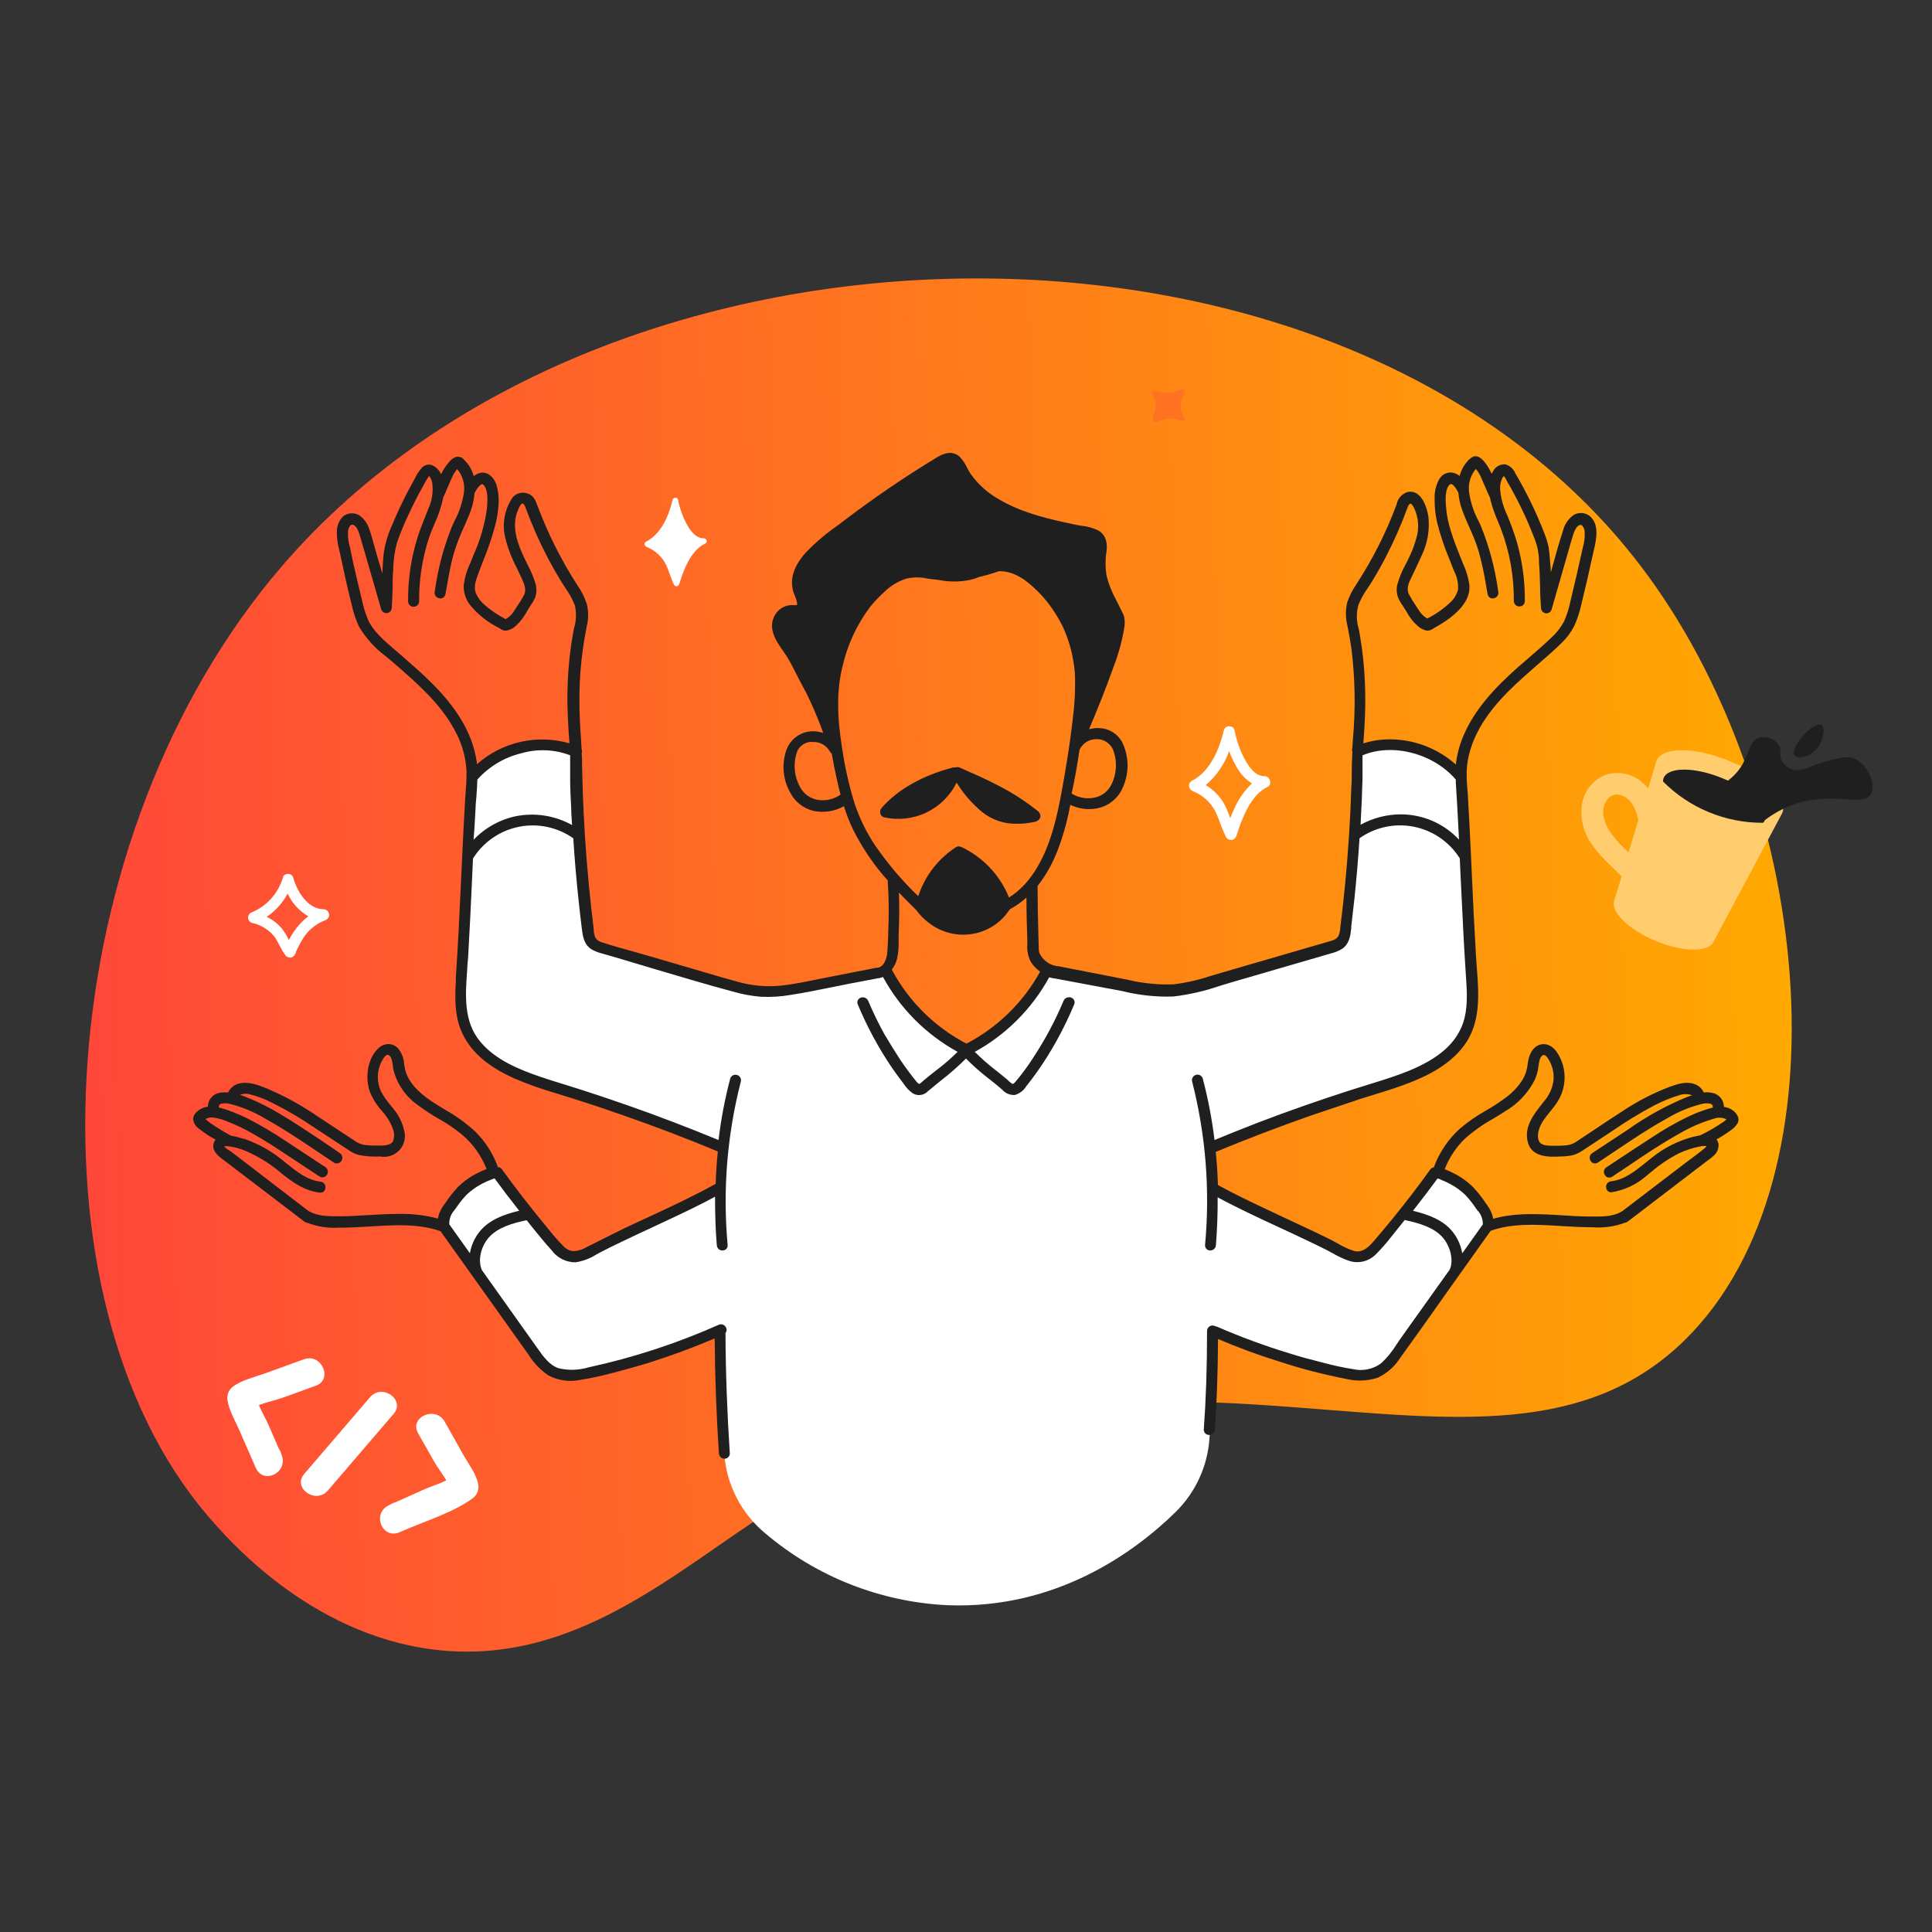<svg width="264" height="264" viewBox="0 0 264 264" fill="none" xmlns="http://www.w3.org/2000/svg">
<rect x="0" y="0" width="264" height="264" fill="#333333" stroke="none"/>
<path d="M38.444 77.454C6.869 114.248 2.804 177.171 28.344 207.072C30.969 210.142 42.185 223.274 59.217 225.401C78.225 227.777 92.014 214.901 105.041 206.589C157.343 173.234 203.265 209.727 230.291 183.04C253.041 160.592 247.64 108.086 224.189 77.333C184.053 24.578 83.204 25.287 38.444 77.454Z" fill="url(#paint0_linear_531_17126)"/>
<path d="M165.422 156.798C167.037 156.157 169.307 155.229 170.959 154.603C174.851 153.135 178.678 151.76 182.439 150.477C186.603 149.405 190.67 147.987 194.598 146.238C195.92 145.693 197.122 144.893 198.136 143.885C199.803 142.15 200.878 139.932 201.206 137.549C201.561 134.894 200.452 120.411 199.697 106.215C199.637 104.956 196.831 103.311 193.558 102.293C190.975 101.502 188.217 101.481 185.622 102.233C185.426 107.996 184.589 126.114 183.359 128.731C182.945 129.636 178.547 130.496 170.536 132.804C161.651 135.361 160.964 135.414 160.142 135.414C159.32 135.414 157.879 135.414 146.195 133.242L143.05 132.661C140.639 137.335 136.796 141.115 132.083 143.447C129.668 142.244 127.464 140.657 125.558 138.748C123.776 136.958 122.281 134.905 121.123 132.661L117.977 133.242C106.278 135.414 104.883 135.414 104.015 135.414C103.148 135.414 102.469 135.339 93.629 132.782C85.633 130.473 81.236 129.614 80.806 128.708C79.591 126.091 78.754 107.973 78.543 102.21C75.948 101.459 73.191 101.48 70.608 102.27C67.334 103.289 64.528 104.933 64.468 106.193C63.713 120.389 62.597 134.856 62.959 137.526C63.288 139.909 64.362 142.127 66.029 143.862C67.043 144.871 68.245 145.67 69.567 146.216C73.496 147.98 77.566 149.413 81.733 150.5L98.494 156.813C98.313 167.954 98.328 176.425 98.381 181.879C98.381 185.356 98.464 188.924 98.675 193.465C98.765 195.31 98.863 197.027 98.969 198.616C99.112 200.724 99.685 202.779 100.651 204.658C101.618 206.536 102.957 208.197 104.589 209.539C111.575 215.466 120.328 218.914 129.48 219.344C144.385 219.925 155.126 212.028 160.633 206.619C163.371 203.936 165.022 200.337 165.271 196.512C165.347 195.486 165.407 194.46 165.468 193.412C165.686 189.384 165.769 185.514 165.762 181.826C165.845 173.4 165.784 166.416 165.422 156.798Z" fill="white"/>
<path d="M101.654 160.985L100.817 180.672C93.899 183.906 86.64 186.353 79.176 187.966C78.124 188.142 77.044 188.024 76.055 187.624C75.066 187.225 74.206 186.56 73.572 185.703L60.311 167.366C60.831 165.613 61.804 164.029 63.132 162.772C64.451 161.541 66.064 160.669 67.816 160.238L76.415 170.707C76.617 171.02 76.886 171.284 77.204 171.478C77.521 171.673 77.878 171.793 78.248 171.831C78.587 171.851 78.925 171.8 79.242 171.68C79.559 171.561 79.848 171.376 80.089 171.137L101.654 160.985Z" fill="white"/>
<path d="M161.862 160.954C162.143 167.491 162.42 174.051 162.692 180.634C166.482 182.408 170.379 183.944 174.36 185.235C177.638 186.304 180.969 187.2 184.34 187.92C185.391 188.1 186.471 187.984 187.46 187.584C188.448 187.184 189.306 186.517 189.937 185.657L203.205 167.305C202.687 165.564 201.722 163.989 200.405 162.738C199.088 161.487 197.465 160.604 195.699 160.177L187.093 170.647C186.891 170.96 186.622 171.223 186.305 171.418C185.987 171.612 185.63 171.733 185.26 171.771C184.922 171.789 184.584 171.737 184.267 171.617C183.95 171.498 183.662 171.314 183.42 171.077L161.862 160.954Z" fill="white"/>
<path d="M236.394 104.013C231.649 102.044 227.153 102.014 226.354 103.945L225.215 107.716C224.988 107.442 224.735 107.189 224.461 106.962C223.752 106.317 222.877 105.883 221.934 105.709C220.992 105.536 220.02 105.63 219.128 105.981C218.354 106.344 217.681 106.889 217.164 107.57C216.648 108.25 216.305 109.046 216.163 109.889C215.893 111.781 216.351 113.706 217.446 115.274C218.577 116.994 220.146 118.291 221.587 119.755L220.599 123.013C219.973 124.522 222.499 127.026 226.248 128.58C229.997 130.134 233.542 130.149 234.176 128.633L243.544 111.088C244.344 109.127 241.138 105.996 236.394 104.013ZM220.221 113.962C219.708 113.277 219.341 112.494 219.143 111.661C219 111.069 219.045 110.447 219.271 109.881C219.271 109.881 219.429 109.572 219.49 109.474C219.55 109.376 219.754 109.112 219.633 109.255C219.796 109.021 220.021 108.835 220.282 108.719C220.237 108.719 220.523 108.621 220.568 108.614C220.719 108.564 220.879 108.549 221.036 108.569C221.297 108.592 221.551 108.659 221.79 108.765C223.012 109.308 223.586 110.711 223.872 112.053L222.537 116.474C221.684 115.715 220.908 114.874 220.221 113.962Z" fill="#FFCC6E"/>
<path d="M235.42 106.366C231.589 104.782 227.968 104.76 227.327 106.314C227.269 106.46 227.239 106.616 227.236 106.774C229.027 108.58 231.16 110.011 233.511 110.982C235.862 111.954 238.383 112.446 240.927 112.431C241.034 112.319 241.121 112.189 241.183 112.046C241.824 110.523 239.245 107.95 235.42 106.366Z" fill="#1F1F1F"/>
<path d="M231.8 108.795C235.722 107.565 237.397 105.778 238.196 104.269C238.996 102.76 239.184 101.139 240.459 100.784C240.966 100.673 241.494 100.721 241.973 100.922C242.451 101.124 242.855 101.468 243.129 101.908C243.491 102.617 243.046 103.153 243.476 103.975C243.782 104.504 244.266 104.908 244.842 105.114C246.282 105.597 247.218 104.593 250.039 103.899C251.66 103.5 252.475 103.303 253.29 103.613C255.115 104.322 256.473 107.188 255.643 108.538C254.504 110.394 250.122 107.874 244.517 110.145C243.345 110.619 242.241 111.248 241.236 112.016C238.977 112.219 236.706 111.793 234.674 110.786C233.624 110.265 232.656 109.594 231.8 108.795Z" fill="#1F1F1F"/>
<path d="M246.131 100.799C245.633 101.433 244.932 102.61 245.143 103.123C245.415 103.771 247.27 103.605 248.364 102.165C249.118 101.124 249.488 99.457 248.899 99.072C248.311 98.687 246.886 99.894 246.131 100.799Z" fill="#1F1F1F"/>
<path d="M173.538 106.698C173.509 106.519 173.417 106.357 173.279 106.241C173.141 106.125 172.965 106.062 172.784 106.064C171.804 106.064 170.913 105.31 170.061 103.696C169.419 102.474 168.959 101.166 168.696 99.811C168.67 99.645 168.583 99.495 168.451 99.391C168.32 99.286 168.154 99.234 167.987 99.246C167.815 99.229 167.644 99.276 167.505 99.377C167.366 99.479 167.269 99.628 167.233 99.796C166.659 102.225 165.437 105.393 162.865 106.698C162.745 106.757 162.643 106.85 162.574 106.965C162.504 107.08 162.469 107.212 162.473 107.347C162.477 107.508 162.528 107.665 162.619 107.799C162.71 107.933 162.837 108.037 162.986 108.101C164.345 108.63 165.458 109.647 166.109 110.952C166.363 111.486 166.585 112.036 166.772 112.597C166.99 113.204 167.241 113.798 167.527 114.377C167.592 114.497 167.69 114.597 167.808 114.666C167.926 114.735 168.061 114.771 168.198 114.769H168.364C168.862 114.671 169.005 114.075 169.118 113.72C169.13 113.667 169.145 113.614 169.164 113.562C169.377 112.887 169.629 112.225 169.918 111.578C170.514 110.221 171.509 108.32 173.222 107.528C173.364 107.449 173.474 107.323 173.532 107.171C173.59 107.019 173.592 106.851 173.538 106.698ZM164.758 107.286C166.215 106.043 167.318 104.438 167.957 102.632C168.225 103.363 168.555 104.07 168.945 104.744C169.444 105.686 170.176 106.483 171.072 107.06C170.048 108.024 169.232 109.186 168.673 110.477C168.47 110.899 168.289 111.344 168.107 111.805C167.891 111.157 167.627 110.526 167.315 109.919C166.715 108.828 165.831 107.919 164.758 107.286Z" fill="white"/>
<path d="M44.169 124.243C42.201 124.205 40.707 122.108 40.096 120.026C40.078 119.9 40.023 119.782 39.938 119.687C39.914 119.648 39.884 119.615 39.847 119.589L39.779 119.536C39.624 119.432 39.436 119.389 39.251 119.415L39.078 119.453L38.98 119.498L38.829 119.604L38.776 119.664C38.727 119.718 38.686 119.779 38.655 119.845V119.921C38.346 120.977 37.804 121.951 37.071 122.771C36.338 123.592 35.431 124.239 34.416 124.665C34.26 124.718 34.126 124.82 34.033 124.956C33.94 125.092 33.895 125.255 33.903 125.42C33.911 125.575 33.966 125.725 34.062 125.848C34.158 125.971 34.29 126.061 34.439 126.106C35.677 126.375 36.782 127.069 37.562 128.067C37.804 128.436 38.021 128.822 38.21 129.221C38.432 129.663 38.684 130.089 38.965 130.496C39.033 130.603 39.128 130.691 39.241 130.752C39.353 130.813 39.478 130.844 39.606 130.843C39.671 130.854 39.737 130.854 39.802 130.843C39.963 130.78 40.105 130.678 40.217 130.546C40.329 130.415 40.407 130.257 40.443 130.089C40.452 130.05 40.465 130.012 40.481 129.975C40.691 129.501 40.93 129.04 41.197 128.595C41.899 127.282 43.054 126.268 44.448 125.744C44.621 125.688 44.768 125.572 44.862 125.417C44.957 125.262 44.992 125.078 44.961 124.899C44.937 124.71 44.842 124.537 44.694 124.415C44.547 124.293 44.36 124.232 44.169 124.243ZM42.133 125.216C41.35 125.803 40.674 126.52 40.134 127.335C39.892 127.692 39.67 128.062 39.47 128.444C39.232 127.951 38.952 127.479 38.633 127.034C38.051 126.287 37.302 125.687 36.445 125.284C37.645 124.474 38.627 123.38 39.304 122.101C39.908 123.403 40.895 124.49 42.133 125.216Z" fill="white"/>
<path d="M96.185 73.562C95.024 73.562 94.254 72.416 93.764 71.488C93.236 70.48 92.86 69.4 92.648 68.282C92.633 68.198 92.586 68.124 92.517 68.075C92.448 68.025 92.362 68.005 92.278 68.018C92.196 68.011 92.114 68.033 92.047 68.082C91.981 68.13 91.934 68.202 91.916 68.282C91.403 70.454 90.355 72.966 88.258 74.037C87.933 74.203 88.077 74.611 88.348 74.731C89.511 75.183 90.462 76.055 91.011 77.175C91.441 78.065 91.667 79.038 92.112 79.928C92.154 79.999 92.218 80.055 92.294 80.086C92.371 80.118 92.455 80.123 92.535 80.102C92.844 79.981 92.882 79.597 92.965 79.348C93.13 78.799 93.327 78.26 93.553 77.733C94.141 76.376 94.979 74.927 96.374 74.279C96.736 74.067 96.532 73.562 96.185 73.562Z" fill="white"/>
<path d="M161.817 56.915C161.009 56.077 161.379 54.652 161.854 53.754C161.905 53.699 161.932 53.626 161.93 53.55C161.933 53.518 161.933 53.485 161.93 53.452C161.933 53.422 161.933 53.392 161.93 53.362C161.906 53.322 161.875 53.286 161.839 53.256C161.781 53.222 161.717 53.202 161.651 53.196C161.602 53.17 161.547 53.157 161.492 53.157C161.437 53.157 161.383 53.17 161.334 53.196C160.82 53.469 160.252 53.626 159.67 53.654C159.089 53.683 158.508 53.583 157.97 53.362C157.898 53.325 157.816 53.312 157.736 53.324C157.656 53.336 157.582 53.373 157.524 53.43C157.466 53.487 157.428 53.56 157.414 53.64C157.401 53.72 157.413 53.802 157.449 53.875C157.652 54.231 157.802 54.614 157.894 55.014C157.906 55.149 157.906 55.286 157.894 55.421C157.894 55.497 157.894 55.572 157.894 55.647C157.902 55.692 157.902 55.738 157.894 55.783C157.811 56.281 157.585 56.741 157.502 57.231C157.483 57.312 157.489 57.397 157.52 57.474C157.551 57.551 157.605 57.617 157.675 57.661C157.864 57.775 158.053 57.661 158.234 57.593C158.502 57.492 158.777 57.407 159.056 57.337C159.817 57.117 160.632 57.173 161.356 57.495C161.434 57.536 161.524 57.548 161.61 57.53C161.695 57.512 161.772 57.464 161.827 57.395C161.881 57.327 161.91 57.241 161.908 57.153C161.906 57.065 161.874 56.981 161.817 56.915Z" fill="#FF7221"/>
<path d="M38.52 198.926L38.354 198.428C38.288 198.245 38.196 198.072 38.082 197.915L36.702 194.74C36.332 193.887 35.766 192.937 35.374 192.001C36.43 191.587 37.735 191.315 38.633 190.991L43.158 189.354C45.557 188.486 43.913 184.866 41.552 185.733L36.144 187.694C34.695 188.215 33.028 188.577 31.784 189.505C31.515 189.723 31.309 190.008 31.186 190.331C31.063 190.654 31.027 191.004 31.082 191.345C31.316 192.786 32.153 194.166 32.734 195.501L34.929 200.525C35.932 202.901 39.334 201.294 38.52 198.926Z" fill="white"/>
<path d="M65.358 202.878C65.116 201.46 64.098 200.178 63.396 198.941L60.756 194.249C59.512 192.054 55.876 193.638 57.136 195.856L59.331 199.733C59.746 200.487 60.492 201.4 60.983 202.298C59.911 202.81 58.675 203.195 57.671 203.648L54.058 205.277C53.881 205.314 53.711 205.378 53.553 205.466L53.04 205.737C50.777 206.921 52.286 210.421 54.639 209.358C57.845 207.917 61.82 206.771 64.656 204.689C64.919 204.473 65.121 204.193 65.244 203.876C65.367 203.558 65.406 203.215 65.358 202.878Z" fill="white"/>
<path d="M53.787 193.201C55.439 191.27 52.203 188.984 50.551 190.938L41.575 201.4C39.915 203.331 43.159 205.616 44.811 203.663C47.803 200.168 50.795 196.68 53.787 193.201Z" fill="white"/>
<path d="M120.76 111.669C122.711 112.119 124.756 111.896 126.565 111.038C128.374 110.179 129.839 108.735 130.724 106.94C131.658 108.471 132.841 109.835 134.224 110.975C135.597 112.066 137.315 112.628 139.067 112.559H139.406C140.007 112.538 140.606 112.465 141.194 112.34C141.474 112.323 141.74 112.212 141.948 112.024C142.023 111.95 142.082 111.862 142.121 111.765C142.16 111.667 142.178 111.563 142.175 111.458C142.157 111.324 142.111 111.195 142.041 111.08C141.971 110.964 141.878 110.864 141.767 110.787C140.534 109.811 139.234 108.923 137.875 108.132C136.081 107.128 134.232 106.224 132.339 105.424L131.245 104.933C131.148 104.873 131.038 104.836 130.925 104.824C130.811 104.812 130.696 104.826 130.589 104.865C130.521 104.858 130.453 104.858 130.385 104.865C130.342 104.869 130.299 104.869 130.257 104.865C126.116 105.937 122.631 107.883 120.451 110.425C120.363 110.527 120.303 110.65 120.275 110.781C120.247 110.913 120.253 111.05 120.293 111.179C120.327 111.291 120.387 111.394 120.468 111.479C120.549 111.565 120.649 111.63 120.76 111.669Z" fill="#1F1F1F"/>
<path d="M236.416 151.503C236.149 151.378 235.864 151.294 235.572 151.255C235.568 150.848 235.44 150.453 235.203 150.122C234.967 149.791 234.635 149.541 234.252 149.407C233.785 149.266 233.295 149.223 232.811 149.278C232.687 149.004 232.506 148.759 232.282 148.559C232.057 148.359 231.793 148.208 231.506 148.117C230.367 147.724 229.16 148.154 228.195 148.494C225.986 149.33 223.876 150.408 221.904 151.707C220.395 152.688 218.826 153.706 217.333 154.724L215.59 155.878C215.186 156.184 214.716 156.391 214.217 156.482C213.777 156.532 213.334 156.56 212.89 156.565H212.49C211.479 156.565 210.544 156.565 210.28 155.893C209.88 154.883 210.529 153.683 210.823 153.216C211.127 152.764 211.454 152.328 211.804 151.911C212.113 151.519 212.437 151.156 212.724 150.696C213.334 149.801 213.698 148.761 213.779 147.681C213.86 146.6 213.655 145.517 213.184 144.541C212.581 143.282 211.789 142.641 210.853 142.678C209.662 142.731 209.02 143.885 208.839 144.858C208.802 145.047 208.779 145.228 208.749 145.409C208.714 145.738 208.651 146.064 208.56 146.382C208.412 146.859 208.199 147.313 207.927 147.732C207.373 148.558 206.685 149.285 205.89 149.882C204.991 150.557 204.052 151.177 203.077 151.737C201.811 152.443 200.616 153.269 199.509 154.204C197.896 155.66 196.664 157.488 195.918 159.529H195.865C195.759 159.55 195.659 159.595 195.573 159.66C195.486 159.725 195.416 159.81 195.368 159.906C193.746 162.169 192.056 164.357 190.352 166.454C189.416 167.6 188.549 168.633 187.704 169.614C186.859 170.595 186.06 171.221 184.981 170.927C184.256 170.69 183.56 170.371 182.907 169.976C182.628 169.818 182.349 169.659 182.069 169.516C181.119 169.041 180.161 168.573 179.203 168.121C178.047 167.572 176.885 167.029 175.718 166.491L172.912 165.171C170.815 164.183 168.59 163.12 166.425 161.928C166.38 160.419 166.282 158.911 166.131 157.402C170.461 155.607 174.873 153.925 179.233 152.401C181.451 151.647 183.714 150.892 185.969 150.138L187.598 149.633C188.896 149.233 190.231 148.826 191.528 148.358C194.364 147.34 197.895 145.793 200.052 142.882C202.383 139.729 202.081 135.874 201.794 132.148C201.749 131.56 201.704 130.972 201.674 130.398C201.462 126.891 201.296 123.316 201.138 119.838L200.964 116.067C200.851 113.676 200.731 111.277 200.587 108.886C200.587 108.546 200.542 108.215 200.512 107.875C200.438 107.058 200.405 106.237 200.414 105.416C200.45 104.407 200.62 103.408 200.919 102.444C202.171 98.311 205.234 95.15 208.357 92.359C208.922 91.854 209.496 91.356 210.069 90.851C211.125 89.938 212.219 88.995 213.237 87.999C214.001 87.293 214.637 86.458 215.115 85.533C215.562 84.544 215.898 83.51 216.118 82.448C216.684 80.14 217.235 77.749 217.755 75.335L217.823 75.063C218.117 73.713 218.577 71.684 217.257 70.537C216.943 70.279 216.555 70.126 216.149 70.1C215.743 70.075 215.339 70.177 214.994 70.394C214.288 70.916 213.787 71.669 213.576 72.521C213.071 74.03 212.641 75.606 212.219 77.123C212.121 77.492 212.015 77.877 211.917 78.224C211.917 77.809 211.872 77.386 211.834 76.972L211.796 76.519C211.758 75.968 211.713 75.403 211.623 74.844C211.485 74.133 211.272 73.438 210.989 72.77C210.461 71.405 209.865 70.032 209.216 68.697C208.568 67.362 207.874 66.057 207.127 64.782L207.052 64.654C206.933 64.358 206.746 64.095 206.506 63.885C206.266 63.675 205.98 63.525 205.671 63.447C205.344 63.428 205.018 63.502 204.731 63.661C204.443 63.82 204.207 64.057 204.05 64.345C203.965 64.469 203.892 64.6 203.831 64.737C203.601 64.242 203.326 63.77 203.009 63.327C202.42 62.527 201.855 62.203 201.327 62.391C200.939 62.584 200.606 62.872 200.361 63.228C200.084 63.569 199.858 63.947 199.69 64.352C199.596 64.576 199.515 64.805 199.448 65.039C199.269 64.891 199.068 64.772 198.852 64.684C198.446 64.528 197.995 64.526 197.588 64.681C197.18 64.835 196.843 65.135 196.642 65.522C196.199 66.353 195.99 67.289 196.039 68.229C196.023 69.285 196.134 70.338 196.371 71.367C196.805 73.106 197.375 74.809 198.076 76.459L198.505 77.567C198.566 77.718 198.626 77.877 198.694 78.035C199.105 78.808 199.291 79.681 199.23 80.555C199.07 81.204 198.727 81.793 198.242 82.252C197.329 83.127 196.295 83.866 195.172 84.447L195.043 84.522C194.552 84.25 194.145 83.848 193.867 83.361C193.746 83.172 193.618 82.983 193.489 82.795C193.129 82.278 192.802 81.739 192.509 81.181C192.139 80.426 192.509 79.589 192.931 78.767L193.044 78.525C193.188 78.201 193.346 77.884 193.497 77.567C193.769 76.994 194.048 76.413 194.297 75.833C195.08 74.19 195.386 72.361 195.179 70.553C195.119 70.168 194.757 68.199 193.618 67.46C193.42 67.329 193.196 67.243 192.961 67.208C192.727 67.173 192.487 67.189 192.26 67.256C191.899 67.385 191.578 67.605 191.329 67.897C191.08 68.188 190.912 68.539 190.842 68.916L190.759 69.135C190.397 70.1 190.005 71.066 189.597 71.993C188.797 73.8 187.9 75.562 186.912 77.273C186.467 78.028 185.969 78.865 185.351 79.83C184.805 80.603 184.378 81.452 184.083 82.35C183.845 83.402 183.86 84.496 184.129 85.54C184.302 86.446 184.506 87.517 184.657 88.558C185.178 92.727 185.247 96.94 184.86 101.124C184.86 101.471 184.808 101.811 184.792 102.218C184.732 102.37 184.732 102.541 184.792 102.693C184.747 103.636 184.725 104.586 184.709 105.529C184.709 106.201 184.709 106.864 184.657 107.536C184.589 109.708 184.483 111.895 184.347 114.015C184.061 118.465 183.653 122.78 183.133 126.838V126.913C183.11 127.277 183.018 127.633 182.861 127.962C182.623 128.271 182.28 128.483 181.896 128.558C181.232 128.769 180.561 128.958 179.89 129.146L166.456 133.053L165.467 133.348C163.815 133.9 162.112 134.287 160.383 134.502C158.265 134.585 156.146 134.374 154.085 133.876L144.49 132.005H144.4H144.347C143.837 131.918 143.356 131.706 142.947 131.388C142.539 131.069 142.217 130.654 142.009 130.18C141.958 129.952 141.935 129.719 141.941 129.486V129.38L141.896 127.954C141.828 125.692 141.79 123.376 141.783 121.113C141.786 121.098 141.786 121.083 141.783 121.068C142.879 119.654 143.77 118.092 144.43 116.429C145.197 114.462 145.782 112.43 146.18 110.357L146.248 109.98C147.369 110.515 148.63 110.686 149.854 110.47C150.66 110.323 151.415 109.972 152.048 109.452C152.682 108.933 153.172 108.26 153.474 107.498C153.902 106.517 154.106 105.454 154.074 104.384C154.041 103.315 153.772 102.266 153.286 101.313C152.975 100.781 152.536 100.336 152.009 100.019C151.482 99.701 150.883 99.521 150.268 99.495C149.778 99.461 149.285 99.515 148.813 99.653C149.861 97.172 151.03 94.305 152.079 91.356L152.116 91.25C152.804 89.494 153.31 87.672 153.625 85.812C153.708 85.333 153.708 84.843 153.625 84.364C153.588 84.191 153.53 84.024 153.452 83.866C153.248 83.436 153.029 83.006 152.818 82.584L152.471 81.89C151.914 80.88 151.49 79.803 151.211 78.684C151.027 77.552 151.027 76.398 151.211 75.267C151.362 73.917 150.977 73.004 150.057 72.476C149.36 72.14 148.609 71.928 147.84 71.85L147.153 71.737C143.555 70.983 139.776 70.16 136.503 68.229C134.981 67.377 133.665 66.2 132.648 64.782C132.47 64.507 132.307 64.222 132.158 63.93C131.906 63.373 131.562 62.863 131.139 62.421C130.355 61.697 129.332 61.715 128.069 62.474C123.765 65.077 119.601 67.905 115.593 70.945L114.605 71.699C112.969 72.82 111.452 74.107 110.08 75.538C108.345 77.485 107.817 79.385 108.526 81.203L108.609 81.399C108.741 81.7 108.842 82.013 108.91 82.335C108.93 82.437 108.93 82.542 108.91 82.644C108.91 82.704 108.624 82.697 108.428 82.689C107.941 82.652 107.454 82.749 107.018 82.968C106.582 83.187 106.214 83.521 105.954 83.934C104.807 85.804 106.037 87.57 107.025 88.98L107.5 89.681C107.96 90.398 108.352 91.19 108.737 91.944C108.888 92.239 109.031 92.533 109.182 92.819C109.333 93.106 109.454 93.317 109.582 93.574C109.778 93.936 109.974 94.328 110.163 94.667C110.841 96.025 111.483 97.496 112.177 99.299C112.282 99.578 112.388 99.865 112.486 100.151C112.029 99.999 111.55 99.923 111.068 99.925C110.276 99.93 109.506 100.178 108.859 100.636C108.213 101.093 107.723 101.737 107.455 102.482C107.13 103.421 107.005 104.417 107.088 105.407C107.171 106.397 107.46 107.358 107.937 108.23C108.255 108.875 108.712 109.441 109.276 109.887C109.839 110.333 110.495 110.648 111.196 110.809C112.602 111.1 114.066 110.87 115.314 110.161C115.65 111.243 116.063 112.299 116.551 113.321C117.817 115.861 119.421 118.218 121.319 120.328C121.296 120.423 121.296 120.521 121.319 120.615C121.457 122.805 121.477 125.001 121.379 127.193C121.379 127.947 121.319 129.025 121.251 130.082C121.205 130.836 120.858 132.133 119.885 132.246H119.818H119.742L113.278 133.506L111.649 133.83C110.057 134.162 108.413 134.494 106.791 134.675C104.764 134.888 102.715 134.706 100.757 134.14C99.331 133.762 97.883 133.333 96.48 132.918L94.662 132.382L88.386 130.549L86.395 129.983C85.045 129.606 83.649 129.229 82.299 128.777C81.938 128.695 81.618 128.489 81.394 128.196C81.235 127.863 81.145 127.501 81.13 127.132V126.989C81.001 125.948 80.881 124.9 80.768 123.859C80.534 121.724 80.323 119.552 80.157 117.394C79.817 113.133 79.614 108.803 79.538 104.526C79.538 103.998 79.538 103.478 79.478 102.95C79.513 102.866 79.532 102.776 79.532 102.686C79.532 102.595 79.513 102.505 79.478 102.422L79.387 100.913C79.327 100 79.259 99.088 79.229 98.167C79.136 96.076 79.161 93.98 79.304 91.892C79.469 89.758 79.763 87.638 80.187 85.54C80.426 84.549 80.426 83.515 80.187 82.523C79.879 81.601 79.436 80.73 78.874 79.936C76.702 76.559 74.894 72.961 73.481 69.202L73.421 69.044C73.18 68.388 72.908 67.649 72.01 67.407C71.605 67.276 71.167 67.292 70.772 67.452C70.378 67.612 70.052 67.906 69.853 68.282C68.92 69.794 68.617 71.611 69.008 73.344C69.361 74.836 69.906 76.276 70.63 77.628L71.09 78.609L71.196 78.835C71.596 79.68 72.003 80.547 71.596 81.332C71.273 81.919 70.918 82.489 70.532 83.036L70.238 83.496C69.96 83.961 69.565 84.344 69.091 84.605L68.956 84.53C67.991 84.017 67.085 83.4 66.255 82.689C65.723 82.25 65.302 81.692 65.026 81.06C64.686 80.177 65.026 79.295 65.365 78.36C65.584 77.764 65.818 77.168 66.051 76.572C66.64 75.142 67.143 73.678 67.56 72.189C67.859 71.162 68.046 70.105 68.118 69.037C68.204 68.052 68.094 67.059 67.794 66.117C67.447 65.227 66.662 64.413 65.674 64.609C65.321 64.681 64.991 64.842 64.716 65.076V64.986C64.483 64.163 64.032 63.417 63.411 62.829C63.28 62.654 63.097 62.526 62.889 62.459C62.681 62.393 62.458 62.393 62.25 62.459C61.96 62.577 61.702 62.76 61.495 62.995C60.989 63.528 60.576 64.142 60.273 64.812C60.148 64.517 59.964 64.25 59.731 64.028C59.499 63.807 59.224 63.635 58.923 63.523C58.69 63.468 58.446 63.478 58.217 63.551C57.989 63.624 57.785 63.758 57.626 63.937C57.253 64.361 56.943 64.836 56.706 65.348C56.63 65.491 56.555 65.642 56.479 65.778C56.117 66.419 55.763 67.075 55.431 67.731C54.767 69.029 54.141 70.387 53.575 71.767C52.98 73.052 52.586 74.421 52.406 75.825C52.331 76.67 52.278 77.522 52.248 78.367L51.493 75.833L51.199 74.777C50.988 74.022 50.777 73.208 50.505 72.438C50.284 71.634 49.797 70.927 49.125 70.432C48.765 70.207 48.341 70.107 47.919 70.147C47.497 70.186 47.099 70.363 46.787 70.651C46.287 71.207 46.018 71.932 46.032 72.68C46.02 73.497 46.124 74.313 46.342 75.101L46.44 75.516C46.689 76.677 46.953 77.832 47.194 78.986C47.435 80.14 47.76 81.399 48.054 82.606C48.272 83.647 48.609 84.659 49.057 85.623C49.998 87.207 51.245 88.589 52.723 89.689L53.477 90.308L54.028 90.79C57.045 93.415 60.16 96.131 62.084 99.691C63.093 101.464 63.665 103.453 63.751 105.492C63.757 106.307 63.722 107.123 63.645 107.935C63.645 108.282 63.592 108.629 63.57 108.976C63.502 110.176 63.434 111.383 63.374 112.582C63.245 114.981 63.14 117.372 63.027 119.763C62.914 122.154 62.808 124.485 62.687 126.846C62.574 129.056 62.438 131.266 62.295 133.476V134.049C62.159 136.154 62.099 138.575 62.981 140.762C64.105 143.523 66.504 145.688 70.306 147.37C71.905 148.059 73.542 148.656 75.209 149.158L75.963 149.384C77.856 149.972 79.81 150.583 81.726 151.224C86.206 152.733 90.694 154.355 95.069 156.105L98.086 157.342C97.935 158.85 97.837 160.359 97.792 161.769C94.775 163.444 91.622 164.915 88.552 166.333L85.739 167.638C84.23 168.354 82.721 169.146 81.258 169.863L80.089 170.451C79.566 170.766 78.971 170.942 78.362 170.964C77.799 170.911 77.279 170.64 76.913 170.21C76.213 169.493 75.553 168.737 74.937 167.947L74.364 167.253C72.425 164.9 70.502 162.418 68.661 159.884C68.616 159.784 68.547 159.696 68.46 159.629C68.373 159.562 68.272 159.518 68.163 159.499H68.043C67.401 157.698 66.371 156.06 65.026 154.702C63.729 153.495 62.291 152.452 60.741 151.594C60.296 151.322 59.844 151.051 59.398 150.764C57.988 149.867 56.027 148.418 55.408 146.352C55.33 146.044 55.27 145.731 55.227 145.416C55.192 144.634 54.906 143.883 54.413 143.274C54.243 143.09 54.038 142.941 53.81 142.836C53.582 142.731 53.336 142.672 53.085 142.663C52.555 142.677 52.05 142.893 51.675 143.267C50.121 144.775 49.917 147.37 50.52 149.143C50.915 150.113 51.474 151.009 52.172 151.79C52.91 152.584 53.462 153.532 53.787 154.566C53.896 154.994 53.878 155.445 53.734 155.863C53.613 156.173 53.349 156.354 52.851 156.467C52.413 156.54 51.967 156.562 51.524 156.535H51.116C50.673 156.53 50.23 156.502 49.789 156.452C49.291 156.359 48.821 156.153 48.416 155.848L43.521 152.627C41.349 151.126 39.035 149.842 36.611 148.796L36.461 148.735C35.397 148.305 34.069 147.777 32.825 148.026C32.466 148.087 32.127 148.233 31.837 148.452C31.547 148.671 31.314 148.957 31.158 149.286C30.778 149.249 30.395 149.261 30.019 149.324C29.565 149.403 29.153 149.641 28.856 149.994C28.56 150.347 28.397 150.793 28.397 151.255C28.312 151.246 28.226 151.246 28.141 151.255C27.424 151.421 26.413 152.047 26.391 152.906C26.422 153.183 26.514 153.45 26.662 153.686C26.809 153.922 27.008 154.122 27.243 154.272C27.936 154.824 28.679 155.311 29.461 155.728C29.283 155.94 29.173 156.201 29.145 156.476C29.116 156.752 29.171 157.03 29.302 157.274C29.559 157.697 29.907 158.058 30.32 158.33L41.635 166.959C41.75 167.043 41.886 167.092 42.027 167.102C43.385 167.622 44.838 167.846 46.289 167.759C47.684 167.759 49.095 167.683 50.46 167.6L51.147 167.555C54.02 167.389 57.279 167.2 60.198 168.241L64.55 174.344L72.176 185.047C72.878 186.186 73.807 187.167 74.907 187.928C76.239 188.641 77.779 188.865 79.259 188.562C80.729 188.332 82.184 188.019 83.619 187.627L83.958 187.544C85.467 187.151 87.066 186.706 88.605 186.231C91.676 185.27 94.697 184.155 97.656 182.89C97.694 188.057 97.89 193.344 98.237 198.609C98.247 198.803 98.331 198.985 98.471 199.118C98.611 199.252 98.798 199.326 98.991 199.326H99.044C99.139 199.322 99.231 199.299 99.317 199.259C99.403 199.219 99.479 199.162 99.543 199.092C99.606 199.021 99.654 198.939 99.685 198.85C99.716 198.76 99.729 198.666 99.723 198.571C99.361 193.02 99.157 187.506 99.135 182.158C99.219 182.053 99.271 181.926 99.285 181.792C99.298 181.658 99.272 181.523 99.21 181.404C99.169 181.312 99.109 181.229 99.035 181.16C98.961 181.091 98.874 181.038 98.779 181.003C98.684 180.969 98.583 180.954 98.483 180.959C98.382 180.964 98.283 180.99 98.192 181.034C92.493 183.571 86.548 185.515 80.451 186.835C79.121 187.238 77.709 187.285 76.355 186.97C75.088 186.556 74.266 185.401 73.466 184.27L65.855 173.567C65.192 172.058 65.855 170.157 66.798 169.094C68.043 167.706 70.019 167.155 71.965 166.733L72.154 166.974L72.629 167.57C73.579 168.739 74.447 169.833 75.374 170.836C75.749 171.354 76.243 171.775 76.814 172.062C77.385 172.35 78.016 172.496 78.656 172.488C79.666 172.334 80.632 171.969 81.492 171.417L82.073 171.108C82.902 170.678 83.785 170.233 84.947 169.682C86.289 169.033 87.647 168.407 89.005 167.774L91.516 166.597C93.508 165.662 95.62 164.658 97.709 163.527C97.709 165.79 97.769 168.053 97.951 170.18C97.961 170.314 98.007 170.442 98.084 170.552C98.161 170.662 98.266 170.75 98.388 170.806C98.508 170.859 98.64 170.882 98.772 170.873C98.903 170.864 99.031 170.823 99.142 170.753C99.243 170.683 99.323 170.587 99.373 170.476C99.423 170.364 99.443 170.241 99.429 170.119C98.746 162.629 99.356 155.076 101.232 147.792C101.28 147.599 101.25 147.395 101.148 147.224C101.046 147.053 100.881 146.929 100.689 146.88C100.499 146.831 100.297 146.858 100.127 146.955C99.956 147.052 99.831 147.212 99.776 147.4C99.053 150.154 98.521 152.954 98.184 155.78C94.104 154.098 89.97 152.514 85.882 151.081C83.717 150.327 81.499 149.572 79.304 148.871L77.238 148.222C76.114 147.883 74.975 147.521 73.828 147.136C70.811 146.103 67.681 144.798 65.629 142.346C63.306 139.578 63.585 135.927 63.849 132.397C63.849 131.884 63.932 131.371 63.962 130.889C64.181 127.193 64.354 123.429 64.52 119.793L64.633 117.289C64.663 117.259 64.688 117.226 64.709 117.191C65.413 116.102 66.329 115.166 67.404 114.44C68.478 113.715 69.688 113.213 70.961 112.967C72.234 112.72 73.544 112.733 74.812 113.006C76.08 113.278 77.279 113.803 78.339 114.551C78.422 115.923 78.527 117.296 78.641 118.669C78.874 121.369 79.161 124.115 79.501 126.868C79.629 127.902 79.772 129.071 80.866 129.742C81.309 129.989 81.783 130.174 82.276 130.293L84.471 130.926C86.151 131.429 87.833 131.932 89.517 132.435C93.01 133.468 96.615 134.547 100.183 135.505C101.427 135.864 102.703 136.099 103.992 136.206C105.348 136.27 106.706 136.184 108.043 135.95C109.951 135.656 111.882 135.264 113.745 134.886L116.061 134.419L120.051 133.664H120.112C120.298 133.629 120.48 133.573 120.655 133.498C123.004 137.814 126.544 141.365 130.853 143.727C130.116 144.461 129.337 145.154 128.522 145.801L127.768 146.382L126.878 147.091L126.123 147.717L125.988 147.845C125.761 148.049 125.648 148.132 125.558 148.102C125.386 147.99 125.239 147.844 125.128 147.672L125.022 147.536C124.788 147.257 124.562 146.963 124.343 146.668C123.921 146.118 123.506 145.529 123.091 144.926C122.337 143.779 121.583 142.55 120.828 141.283C120.02 139.813 119.287 138.302 118.633 136.757C118.549 136.563 118.391 136.411 118.195 136.333C117.998 136.256 117.779 136.259 117.585 136.342C117.498 136.375 117.42 136.425 117.354 136.49C117.287 136.555 117.235 136.632 117.201 136.718C117.166 136.804 117.149 136.895 117.152 136.988C117.154 137.08 117.176 137.171 117.215 137.255C118.473 140.28 120.033 143.171 121.869 145.884C122.314 146.533 122.782 147.174 123.25 147.785L123.483 148.094C123.808 148.6 124.225 149.04 124.713 149.391C125.042 149.594 125.432 149.676 125.814 149.622C126.197 149.569 126.549 149.383 126.81 149.097L127.051 148.901C127.549 148.486 128.047 148.071 128.56 147.664C129.769 146.732 130.918 145.725 131.999 144.647C132.918 145.577 133.895 146.446 134.926 147.249L135.265 147.513C135.748 147.905 136.231 148.268 136.706 148.69L136.917 148.871C137.131 149.124 137.4 149.323 137.704 149.454C138.007 149.585 138.337 149.644 138.667 149.625C139.331 149.434 139.898 148.997 140.251 148.403L140.387 148.237C140.847 147.657 141.307 147.046 141.737 146.435C142.683 145.092 143.557 143.699 144.355 142.263C145.256 140.637 146.067 138.963 146.784 137.247C146.835 137.137 146.855 137.015 146.842 136.894C146.829 136.772 146.782 136.657 146.708 136.561C146.622 136.448 146.505 136.362 146.371 136.312C146.238 136.263 146.093 136.252 145.954 136.282C145.818 136.296 145.689 136.348 145.58 136.43C145.471 136.512 145.386 136.623 145.335 136.749C144.21 139.435 142.839 142.01 141.239 144.443C140.49 145.629 139.659 146.761 138.75 147.83C138.449 148.162 138.388 148.124 138.313 148.087C138.136 147.98 137.973 147.851 137.83 147.702L137.566 147.46L136.314 146.442L135.967 146.171C134.995 145.416 134.071 144.602 133.199 143.734C137.489 141.375 141.017 137.839 143.367 133.544C143.556 133.603 143.751 133.649 143.947 133.679H144.008L153.293 135.414C155.592 135.993 157.961 136.247 160.331 136.169C162.454 135.918 164.545 135.442 166.569 134.751L168.002 134.313L181.851 130.285C182.403 130.158 182.93 129.942 183.412 129.644C184.393 128.965 184.528 127.849 184.642 126.861V126.619C184.8 125.299 184.951 123.972 185.094 122.644C185.366 119.989 185.6 117.266 185.773 114.543C186.833 113.796 188.032 113.27 189.3 112.998C190.568 112.726 191.878 112.713 193.15 112.959C194.423 113.206 195.634 113.707 196.708 114.433C197.782 115.159 198.699 116.094 199.403 117.183L199.471 117.274L199.569 119.454C199.697 122.146 199.826 124.847 199.969 127.547C200.037 128.943 200.127 130.338 200.21 131.733C200.271 132.616 200.323 133.491 200.376 134.366C200.489 136.335 200.535 138.597 199.622 140.536C198.513 142.942 196.25 144.783 192.509 146.321C191.076 146.91 189.62 147.385 187.885 147.921C185.569 148.63 183.45 149.308 181.406 149.995C177.099 151.443 172.769 153.012 168.545 154.724L165.958 155.78C165.617 152.946 165.08 150.138 164.351 147.377C164.294 147.19 164.166 147.033 163.995 146.938C163.824 146.844 163.622 146.819 163.434 146.87C163.245 146.921 163.083 147.043 162.983 147.211C162.882 147.379 162.851 147.579 162.895 147.77C164.763 155.06 165.363 162.618 164.668 170.112C164.654 170.234 164.673 170.357 164.724 170.468C164.774 170.58 164.854 170.676 164.954 170.746C165.064 170.82 165.192 170.864 165.325 170.873C165.457 170.883 165.59 170.857 165.709 170.798C165.831 170.742 165.936 170.655 166.013 170.545C166.09 170.435 166.136 170.306 166.146 170.172C166.32 168.053 166.403 165.85 166.388 163.61C169.186 165.118 172.105 166.469 174.934 167.781C176.058 168.302 177.197 168.822 178.298 169.358C179.301 169.825 180.289 170.308 181.277 170.806L182.122 171.258C182.85 171.691 183.621 172.045 184.423 172.314C185.047 172.504 185.711 172.518 186.343 172.356C186.975 172.194 187.55 171.861 188.006 171.394C188.759 170.644 189.462 169.845 190.11 169.003C190.314 168.754 190.51 168.505 190.714 168.249L191.604 167.14L191.943 166.71C193.889 167.132 195.873 167.676 197.118 169.071C198.068 170.135 198.724 172.088 198.098 173.484L191.31 183.003L190.804 183.757C190.23 184.689 189.532 185.539 188.73 186.284C188.184 186.688 187.556 186.97 186.891 187.108C186.225 187.246 185.537 187.237 184.875 187.084C183.544 186.873 182.224 186.591 180.923 186.239L180.516 186.133C179.06 185.771 177.596 185.379 176.156 184.919C172.821 183.901 169.547 182.695 166.35 181.306C166.276 181.272 166.197 181.251 166.116 181.245C166.012 181.181 165.895 181.141 165.774 181.128C165.653 181.115 165.53 181.129 165.415 181.17C165.277 181.225 165.158 181.319 165.073 181.441C164.989 181.563 164.942 181.708 164.939 181.856C164.939 187.099 164.781 191.375 164.494 195.32C164.487 195.414 164.499 195.509 164.529 195.598C164.559 195.687 164.607 195.77 164.67 195.84C164.732 195.911 164.809 195.968 164.894 196.008C164.979 196.048 165.072 196.071 165.166 196.075C165.268 196.086 165.371 196.077 165.469 196.047C165.568 196.017 165.659 195.967 165.737 195.901C165.816 195.834 165.88 195.753 165.925 195.661C165.971 195.569 165.997 195.468 166.003 195.366C166.267 191.692 166.41 187.74 166.44 182.973C169.163 184.127 171.917 185.153 174.625 185.99C177.66 186.994 180.756 187.803 183.895 188.411C185.349 188.773 186.877 188.715 188.3 188.245C189.562 187.635 190.626 186.68 191.37 185.492C192.69 183.674 193.995 181.834 195.3 180.001C195.933 179.096 196.575 178.198 197.208 177.3L199.35 174.283L203.695 168.181C206.629 167.14 209.88 167.329 212.747 167.495L213.433 167.54C214.798 167.623 216.209 167.698 217.604 167.698C219.094 167.821 220.593 167.615 221.994 167.095C222.136 167.085 222.272 167.035 222.386 166.951L232.781 159.009L233.195 158.692C233.562 158.441 233.91 158.164 234.236 157.862C234.441 157.67 234.6 157.435 234.703 157.175C234.806 156.914 234.85 156.633 234.832 156.354C234.803 156.113 234.706 155.885 234.553 155.697C235.187 155.348 235.799 154.96 236.386 154.536L236.447 154.49C236.874 154.221 237.229 153.851 237.48 153.412C237.789 152.627 237.156 151.881 236.416 151.503ZM232.343 155.132C232.034 155.184 231.74 155.26 231.468 155.328H231.4C229.319 155.869 227.377 156.849 225.705 158.202L224.906 158.843C223.465 160.004 221.979 161.211 220.169 161.415C220.063 161.422 219.96 161.451 219.866 161.5C219.773 161.55 219.69 161.618 219.625 161.701C219.56 161.785 219.512 161.881 219.486 161.983C219.461 162.086 219.457 162.193 219.475 162.297C219.482 162.388 219.508 162.476 219.55 162.557C219.593 162.638 219.651 162.709 219.721 162.766C219.791 162.824 219.873 162.867 219.96 162.893C220.047 162.919 220.139 162.926 220.229 162.916C221.967 162.635 223.591 161.875 224.921 160.721L225.675 160.102C226.817 159.13 228.067 158.292 229.401 157.606C230.292 157.193 231.225 156.882 232.185 156.678H232.268C232.569 156.594 232.885 156.573 233.195 156.618C233.127 156.716 233.046 156.804 232.954 156.882C232.381 157.364 231.762 157.824 231.166 158.269L230.291 158.926L221.685 165.496C221.653 165.508 221.623 165.523 221.594 165.541C220.38 166.295 218.728 166.25 217.272 166.227H217.016C215.847 166.227 214.655 166.137 213.501 166.069L212.339 166.001C209.594 165.85 206.705 165.767 204.042 166.544C203.918 165.877 203.642 165.247 203.235 164.704L203.016 164.402C202.5 163.615 201.914 162.875 201.266 162.192C200.486 161.427 199.59 160.791 198.611 160.306C198.223 160.103 197.822 159.924 197.412 159.771C198.022 158.178 198.978 156.741 200.21 155.562C201.366 154.538 202.631 153.646 203.982 152.899C204.54 152.567 205.098 152.228 205.641 151.873C207.342 150.887 208.73 149.441 209.646 147.702C209.859 147.262 210.021 146.798 210.129 146.321C210.174 146.103 210.205 145.876 210.235 145.658C210.261 145.345 210.322 145.037 210.416 144.737C210.476 144.556 210.718 144.074 211.042 144.172C211.366 144.27 211.653 144.836 211.796 145.1C212.237 145.962 212.393 146.942 212.241 147.898C212.056 148.864 211.619 149.765 210.974 150.508L210.695 150.862C209.586 152.265 208.326 153.879 208.719 155.863C209.164 158.187 211.668 158.126 213.32 158.021H213.471C213.963 158.011 214.453 157.953 214.934 157.847C215.477 157.686 215.988 157.43 216.443 157.093L220.357 154.513C222.181 153.255 224.075 152.101 226.03 151.058C227.128 150.491 228.274 150.021 229.454 149.655C230.026 149.46 230.647 149.46 231.219 149.655L230.54 149.897C227.678 151.07 224.96 152.569 222.439 154.362L217.559 157.576C217.449 157.648 217.359 157.748 217.3 157.866C217.24 157.984 217.212 158.115 217.22 158.247C217.227 158.384 217.27 158.518 217.344 158.634C217.418 158.75 217.521 158.845 217.642 158.911C217.754 158.965 217.879 158.989 218.004 158.98C218.128 158.97 218.248 158.928 218.351 158.858L220.697 157.289C222.96 155.78 225.306 154.189 227.727 152.861C229.219 151.961 230.835 151.285 232.524 150.855C232.951 150.733 233.403 150.733 233.829 150.855C233.957 150.908 234.033 151.066 234.07 151.338L233.565 151.473C232.602 151.762 231.661 152.123 230.752 152.552C228.964 153.414 227.24 154.402 225.592 155.509C224.182 156.421 222.779 157.349 221.383 158.269L219.505 159.507C219.42 159.562 219.346 159.634 219.289 159.719C219.233 159.803 219.193 159.898 219.174 159.999C219.155 160.099 219.157 160.202 219.179 160.301C219.2 160.401 219.242 160.495 219.301 160.578C219.352 160.659 219.418 160.729 219.497 160.784C219.575 160.839 219.664 160.878 219.758 160.898C219.852 160.917 219.948 160.918 220.042 160.899C220.136 160.881 220.226 160.843 220.305 160.789L222.62 159.243C224.83 157.734 227.108 156.225 229.454 154.913C230.955 154.032 232.559 153.341 234.229 152.854C234.503 152.756 234.793 152.714 235.084 152.731C235.374 152.748 235.658 152.823 235.918 152.952C235.786 153.082 235.642 153.201 235.489 153.306C234.488 153.993 233.436 154.604 232.343 155.132ZM196.808 161.166L196.944 161.226C197.324 161.37 197.695 161.539 198.053 161.732C198.853 162.139 199.587 162.662 200.233 163.286C200.708 163.792 201.145 164.334 201.538 164.907L201.87 165.375C202.118 165.631 202.313 165.935 202.443 166.268C202.572 166.601 202.634 166.956 202.624 167.313L199.81 171.258C199.628 170.196 199.185 169.196 198.521 168.347C197.216 166.695 195.164 165.956 193.075 165.45C194.342 163.844 195.443 162.388 196.439 161.03C196.564 161.059 196.687 161.094 196.808 161.136V161.166ZM192.811 68.848C193.112 69.021 193.384 69.761 193.467 70.002C193.81 70.996 193.875 72.066 193.655 73.095C193.375 74.253 192.96 75.374 192.418 76.436C192.298 76.7 192.169 76.957 192.034 77.19C191.582 78.016 191.223 78.889 190.963 79.793C190.788 80.426 190.825 81.099 191.068 81.709C191.244 82.097 191.459 82.466 191.709 82.81C191.792 82.938 191.883 83.074 191.958 83.202C192.034 83.33 192.132 83.481 192.215 83.617C192.6 84.34 193.11 84.989 193.723 85.533C194.089 85.872 194.545 86.1 195.036 86.189C195.352 86.162 195.655 86.047 195.911 85.857L196.062 85.759C196.754 85.379 197.421 84.956 198.06 84.492C200.044 82.983 200.957 81.475 200.776 79.838C200.615 78.824 200.31 77.839 199.871 76.911C199.773 76.677 199.675 76.444 199.592 76.21L199.516 76.029C199.094 74.958 198.656 73.841 198.309 72.733C197.931 71.612 197.691 70.449 197.593 69.27C197.525 68.373 197.434 67.007 198.008 66.298C198.151 66.125 198.241 66.132 198.272 66.14C198.536 66.14 198.973 66.683 199.282 67.324C199.346 68.118 199.516 68.899 199.788 69.647C200.082 70.5 200.459 71.329 200.814 72.129C201.257 73.087 201.645 74.069 201.975 75.071C202.449 76.728 202.82 78.414 203.084 80.117L203.28 81.203C203.301 81.324 203.353 81.437 203.431 81.531C203.509 81.625 203.61 81.697 203.725 81.739C203.853 81.779 203.99 81.786 204.122 81.76C204.254 81.734 204.377 81.674 204.48 81.588C204.588 81.499 204.67 81.381 204.715 81.247C204.761 81.114 204.768 80.971 204.736 80.834L204.691 80.577C204.266 77.544 203.463 74.577 202.3 71.744L202.051 71.216C201.376 69.968 200.932 68.609 200.738 67.204C200.671 66.647 200.719 66.083 200.878 65.546C201.038 65.009 201.306 64.51 201.666 64.081C201.984 64.452 202.238 64.872 202.42 65.325L202.511 65.537C202.684 65.906 202.843 66.291 203.001 66.653C203.159 67.015 203.393 67.588 203.612 68.041L203.68 68.373C203.929 69.333 204.257 70.272 204.661 71.179C204.816 71.556 204.967 71.933 205.113 72.31C206.298 75.442 206.889 78.767 206.856 82.116C206.856 82.316 206.935 82.508 207.076 82.649C207.218 82.791 207.41 82.87 207.61 82.87C207.794 82.869 207.972 82.805 208.115 82.689C208.193 82.619 208.256 82.533 208.299 82.436C208.342 82.34 208.364 82.236 208.364 82.131C208.388 79.436 208.03 76.752 207.301 74.158C206.919 72.878 206.468 71.619 205.95 70.387C205.42 69.282 205.093 68.092 204.985 66.872C204.949 66.336 205.053 65.801 205.287 65.318C205.422 65.076 205.505 65.039 205.52 65.076C205.654 65.228 205.761 65.402 205.837 65.589L205.981 65.853C206.652 67.007 207.285 68.199 207.874 69.406C208.462 70.613 209.028 71.903 209.518 73.178C209.752 73.728 209.944 74.295 210.091 74.875C210.201 75.394 210.27 75.921 210.295 76.451V76.866C210.386 77.96 210.416 79.076 210.446 80.155C210.446 81.105 210.499 82.086 210.574 83.059C210.574 83.249 210.645 83.432 210.773 83.572C210.902 83.712 211.079 83.798 211.268 83.813C211.436 83.82 211.602 83.77 211.739 83.671C211.876 83.573 211.975 83.432 212.022 83.27L214.285 75.403C214.489 74.648 214.693 73.97 214.911 73.253C215.032 72.868 215.341 71.842 215.892 71.744C215.942 71.729 215.995 71.727 216.047 71.737C216.098 71.748 216.146 71.771 216.186 71.805C216.414 72.057 216.54 72.385 216.541 72.725C216.569 73.438 216.482 74.151 216.284 74.837L216.186 75.252C215.696 77.515 215.175 79.778 214.632 81.988L214.587 82.176C214.399 83.12 214.108 84.041 213.72 84.922C213.26 85.775 212.655 86.541 211.932 87.185C210.982 88.09 209.971 88.972 208.99 89.817C208.409 90.323 207.821 90.828 207.248 91.326C204.457 93.83 201.379 96.93 199.803 100.951C199.356 102.08 199.064 103.265 198.935 104.473C196.456 102.261 193.252 101.034 189.929 101.026C188.695 101.019 187.468 101.208 186.293 101.584C186.384 100.445 186.452 99.389 186.497 98.356C186.623 95.692 186.56 93.023 186.309 90.368C186.173 89.033 185.992 87.713 185.758 86.446C185.758 86.242 185.675 86.038 185.637 85.842C185.332 84.788 185.332 83.668 185.637 82.614C185.972 81.814 186.397 81.055 186.904 80.351C187.101 80.054 187.289 79.76 187.47 79.468C188.141 78.375 188.775 77.251 189.356 76.127C190.51 73.902 191.518 71.604 192.373 69.248C192.424 69.081 192.53 68.937 192.675 68.84C192.675 68.84 192.728 68.772 192.811 68.818V68.848ZM186.18 106.434C186.18 105.974 186.18 105.514 186.18 105.054C186.18 104.451 186.18 103.825 186.18 103.214C190.314 101.471 195.896 102.98 198.928 106.525C198.928 106.646 198.928 106.774 198.928 106.895C199.079 109.208 199.21 111.523 199.32 113.842L199.365 114.732C198.347 113.642 197.116 112.774 195.749 112.179C194.381 111.585 192.906 111.278 191.415 111.277C189.491 111.28 187.599 111.77 185.916 112.703C186.045 110.47 186.128 108.403 186.18 106.404V106.434ZM147.493 102.61V102.565V102.505L147.545 102.391C147.76 101.967 148.089 101.612 148.496 101.366C148.903 101.121 149.371 100.995 149.846 101.003C150.376 100.993 150.894 101.159 151.319 101.474C151.745 101.789 152.055 102.236 152.199 102.746C152.68 104.218 152.561 105.82 151.867 107.204C151.665 107.619 151.378 107.987 151.025 108.285C150.671 108.583 150.26 108.803 149.816 108.931C149.249 109.085 148.656 109.12 148.074 109.034C147.493 108.949 146.935 108.744 146.437 108.433C146.897 106.329 147.221 104.428 147.493 102.58V102.61ZM113.406 102.686C113.461 102.806 113.547 102.91 113.655 102.987C113.843 104.073 114.055 105.16 114.289 106.208C114.485 107.113 114.666 107.875 114.854 108.577C114.03 109.166 113.019 109.434 112.011 109.331C111.441 109.283 110.893 109.09 110.419 108.771C109.945 108.451 109.561 108.016 109.303 107.505C108.904 106.771 108.665 105.961 108.601 105.127C108.537 104.294 108.65 103.457 108.933 102.67C109.085 102.327 109.324 102.029 109.625 101.804C109.926 101.579 110.28 101.436 110.653 101.388C110.796 101.377 110.94 101.377 111.083 101.388C111.544 101.37 112.002 101.478 112.406 101.701C112.811 101.925 113.146 102.255 113.376 102.655L113.406 102.686ZM115.118 91.107C115.79 88.123 117.091 85.318 118.935 82.878C119.527 82.166 120.167 81.495 120.851 80.871C121.7 80.038 122.734 79.418 123.868 79.061C124.817 78.846 125.801 78.846 126.749 79.061C127.179 79.129 127.602 79.174 127.994 79.212C128.386 79.25 128.748 79.348 129.193 79.393C130.324 79.518 131.466 79.464 132.58 79.234C133.006 79.135 133.423 78.999 133.825 78.827L134.074 78.774C134.683 78.634 135.285 78.463 135.876 78.261L136.088 78.194L136.518 78.05C137.359 78.044 138.19 78.24 138.939 78.624C139.272 78.787 139.594 78.97 139.904 79.174C141.233 80.156 142.411 81.324 143.404 82.644C144.071 83.549 144.662 84.507 145.169 85.51C145.805 86.864 146.273 88.29 146.565 89.757C146.685 90.368 146.784 91.024 146.867 91.801C146.961 93.777 146.888 95.758 146.648 97.722C146.376 100.211 146.007 102.814 145.501 105.74C145.101 108.064 144.687 110.47 144.061 112.763C142.846 117.243 140.96 120.434 138.456 122.244C138.275 122.38 138.079 122.508 137.868 122.637C137.785 122.425 137.694 122.222 137.604 122.011C136.33 119.279 134.15 117.072 131.434 115.765H131.381C131.268 115.693 131.137 115.655 131.004 115.655C130.87 115.655 130.739 115.693 130.627 115.765C128.34 117.247 126.592 119.427 125.641 121.98C125.58 122.131 125.528 122.297 125.475 122.463C123.285 120.359 121.314 118.039 119.591 115.539C118.412 113.772 117.471 111.857 116.793 109.844C116.03 107.377 115.457 104.855 115.081 102.301C114.334 97.767 114.349 94.222 115.118 91.077V91.107ZM122.556 131.13C122.738 130.306 122.819 129.462 122.797 128.618C122.797 128.377 122.797 128.135 122.797 127.902C122.865 125.986 122.918 123.972 122.835 121.965C123.121 122.275 123.415 122.576 123.717 122.878L124.901 124.062L125.264 124.424L125.346 124.545C125.781 125.112 126.288 125.619 126.855 126.054C127.815 126.82 128.945 127.344 130.151 127.581C131.357 127.817 132.601 127.759 133.779 127.411C135.022 127.045 136.15 126.364 137.053 125.435C137.277 125.197 137.486 124.945 137.679 124.681L137.755 124.575C137.838 124.47 137.921 124.356 137.996 124.243C138.814 123.807 139.574 123.269 140.259 122.644C140.259 124.809 140.319 126.77 140.38 128.611C140.38 128.754 140.38 128.897 140.38 129.048C140.308 129.898 140.486 130.75 140.892 131.5C141.225 131.993 141.644 132.423 142.13 132.767C139.818 136.968 136.318 140.392 132.067 142.61C127.722 140.346 124.164 136.82 121.862 132.495C122.181 132.079 122.416 131.605 122.556 131.1V131.13ZM50.302 84.718C49.941 83.862 49.665 82.973 49.48 82.063L49.427 81.859C49.155 80.736 48.891 79.597 48.627 78.495C48.363 77.394 48.107 76.187 47.873 75.033L47.797 74.701C47.6 74.031 47.519 73.332 47.556 72.635C47.565 72.31 47.691 71.999 47.911 71.76C47.998 71.704 48.104 71.685 48.205 71.707C48.763 71.812 49.072 72.838 49.2 73.276C49.648 74.784 50.081 76.275 50.498 77.749L52.082 83.24C52.129 83.402 52.229 83.543 52.365 83.641C52.502 83.74 52.668 83.79 52.836 83.783C53.026 83.768 53.202 83.682 53.331 83.542C53.46 83.402 53.531 83.219 53.53 83.029C53.598 82.063 53.628 81.09 53.651 80.147C53.651 79.393 53.651 78.639 53.734 77.884V77.741C53.752 76.511 53.93 75.289 54.262 74.105C54.711 72.821 55.23 71.562 55.816 70.334C56.374 69.112 56.985 67.905 57.633 66.743L57.867 66.321C58.07 65.91 58.302 65.514 58.561 65.137L58.644 65.031C58.868 65.319 59.013 65.659 59.067 66.019C59.221 67.205 59.038 68.41 58.539 69.497C58.358 69.972 58.169 70.439 57.98 70.907C57.686 71.661 57.385 72.416 57.136 73.17C56.198 76.074 55.734 79.11 55.763 82.161C55.763 82.361 55.842 82.553 55.984 82.695C56.125 82.836 56.317 82.915 56.517 82.915C56.717 82.915 56.909 82.836 57.05 82.695C57.192 82.553 57.271 82.361 57.271 82.161C57.247 79.229 57.698 76.312 58.606 73.525C58.81 72.913 59.074 72.28 59.361 71.609C59.901 70.441 60.309 69.216 60.575 67.958C60.779 67.528 60.96 67.098 61.141 66.668C61.322 66.238 61.458 65.914 61.624 65.552L61.722 65.34C61.904 64.887 62.158 64.467 62.476 64.096C62.835 64.526 63.102 65.025 63.261 65.562C63.421 66.099 63.469 66.662 63.404 67.219C63.208 68.622 62.761 69.979 62.084 71.224L61.835 71.76C60.672 74.592 59.868 77.56 59.444 80.592L59.398 80.849C59.377 80.951 59.377 81.056 59.398 81.158C59.419 81.26 59.461 81.357 59.521 81.442C59.581 81.527 59.658 81.599 59.748 81.652C59.837 81.706 59.936 81.74 60.04 81.754C60.132 81.773 60.226 81.774 60.319 81.756C60.411 81.738 60.498 81.701 60.576 81.649C60.653 81.596 60.719 81.528 60.77 81.448C60.82 81.369 60.854 81.281 60.869 81.188L61.066 80.094C61.322 78.639 61.586 77.138 61.986 75.697C62.369 74.43 62.843 73.192 63.404 71.993C63.645 71.45 63.879 70.915 64.105 70.364C64.508 69.402 64.762 68.385 64.86 67.347C65.176 66.706 65.614 66.193 65.878 66.163C65.938 66.174 65.994 66.198 66.043 66.233C66.093 66.268 66.134 66.314 66.165 66.366C66.715 67.121 66.617 68.478 66.549 69.383C66.257 71.61 65.636 73.78 64.709 75.825L64.505 76.346C64.422 76.564 64.332 76.783 64.234 77.009C63.781 77.961 63.485 78.98 63.359 80.026C63.337 81.003 63.66 81.957 64.271 82.719C65.341 84.004 66.667 85.052 68.163 85.797C68.215 85.822 68.263 85.852 68.307 85.887C68.526 86.055 68.787 86.159 69.061 86.189C69.637 86.123 70.171 85.856 70.57 85.435C71.138 84.901 71.615 84.276 71.98 83.587L72.297 83.059C72.365 82.953 72.44 82.848 72.508 82.734C72.745 82.409 72.947 82.06 73.112 81.694C73.358 81.017 73.363 80.276 73.127 79.597C72.85 78.742 72.496 77.914 72.071 77.123C71.942 76.851 71.807 76.587 71.686 76.323C70.781 74.407 69.883 72.174 70.675 69.964C70.962 69.15 71.196 68.886 71.332 68.81C71.467 68.735 71.445 68.81 71.46 68.81C71.622 68.93 71.737 69.104 71.784 69.3C72.222 70.477 72.697 71.654 73.195 72.793C74.228 75.135 75.42 77.403 76.762 79.582C76.928 79.853 77.102 80.117 77.283 80.389C77.808 81.115 78.236 81.906 78.558 82.742C78.79 83.771 78.748 84.842 78.437 85.85C78.392 86.099 78.339 86.347 78.294 86.604C77.834 89.218 77.582 91.863 77.539 94.516C77.494 96.915 77.653 99.367 77.811 101.569C75.633 100.943 73.333 100.876 71.123 101.376C68.913 101.876 66.865 102.926 65.169 104.428C65.169 104.182 65.139 103.948 65.078 103.726C64.49 100.234 62.521 96.855 59.044 93.385C57.762 92.103 56.381 90.903 55.046 89.734L54.428 89.199L53.726 88.595C52.384 87.434 51.003 86.257 50.302 84.718ZM64.988 110.364C64.988 109.882 65.056 109.391 65.094 108.908C65.146 108.154 65.214 107.324 65.229 106.525C66.808 104.756 68.885 103.507 71.188 102.942C73.397 102.295 75.757 102.388 77.909 103.206C77.909 103.832 77.909 104.458 77.909 105.077C77.909 105.559 77.909 106.042 77.909 106.525C77.909 107.89 77.992 109.248 78.06 110.613C78.06 111.322 78.135 112.031 78.173 112.74C75.855 111.453 73.159 111.02 70.555 111.518C68.322 111.978 66.283 113.106 64.709 114.754C64.837 113.268 64.905 111.805 64.988 110.342V110.364ZM42.208 165.518L31.648 157.417C31.573 157.357 31.475 157.296 31.377 157.229C31.1 157.076 30.846 156.885 30.622 156.663C30.756 156.608 30.902 156.59 31.045 156.61C31.992 156.714 32.916 156.968 33.783 157.364C35.502 158.127 37.096 159.144 38.512 160.382C40.021 161.566 41.627 162.735 43.709 162.969C43.8 162.98 43.892 162.973 43.98 162.948C44.067 162.923 44.149 162.88 44.219 162.822C44.29 162.764 44.348 162.692 44.39 162.611C44.432 162.53 44.457 162.441 44.464 162.35C44.482 162.246 44.478 162.14 44.453 162.038C44.427 161.936 44.381 161.84 44.316 161.757C44.251 161.674 44.17 161.605 44.077 161.555C43.984 161.505 43.882 161.476 43.777 161.468C41.997 161.264 40.534 160.087 39.108 158.948L38.874 158.76C37.249 157.376 35.379 156.309 33.36 155.614H33.255C32.707 155.426 32.144 155.285 31.573 155.192C30.626 154.683 29.707 154.124 28.82 153.517C28.591 153.354 28.371 153.178 28.163 152.989L28.088 152.922C28.364 152.748 28.69 152.668 29.016 152.695C29.832 152.792 30.627 153.021 31.369 153.374L31.543 153.442C32.355 153.772 33.148 154.147 33.919 154.566C35.427 155.381 36.936 156.323 38.286 157.221L43.656 160.759C43.736 160.813 43.825 160.85 43.919 160.869C44.013 160.888 44.109 160.887 44.203 160.868C44.297 160.848 44.386 160.809 44.464 160.754C44.543 160.699 44.609 160.629 44.66 160.547C44.719 160.465 44.761 160.37 44.782 160.271C44.804 160.171 44.806 160.068 44.787 159.968C44.768 159.868 44.728 159.773 44.672 159.689C44.615 159.604 44.541 159.532 44.456 159.476L42.585 158.247L39.01 155.893C37.367 154.791 35.662 153.783 33.903 152.876C33.035 152.443 32.141 152.062 31.226 151.737C30.79 151.574 30.344 151.438 29.89 151.33C29.89 151.058 30.004 150.9 30.132 150.847C30.558 150.725 31.01 150.725 31.437 150.847C33.126 151.277 34.742 151.953 36.234 152.854C38.648 154.181 40.994 155.758 43.264 157.281L45.602 158.85C45.712 158.925 45.84 158.969 45.973 158.978C46.105 158.987 46.237 158.961 46.357 158.903C46.478 158.838 46.58 158.742 46.654 158.626C46.728 158.51 46.771 158.377 46.779 158.239C46.786 158.108 46.759 157.976 46.699 157.858C46.64 157.741 46.55 157.64 46.44 157.568L44.23 156.059C42.253 154.739 40.209 153.367 38.127 152.137C36.809 151.343 35.432 150.649 34.009 150.063C33.639 149.919 33.255 149.754 32.787 149.61C33.194 149.444 33.642 149.41 34.069 149.512C35.152 149.785 36.2 150.183 37.192 150.696C39.191 151.686 41.117 152.818 42.955 154.083L47.556 157.1C47.972 157.412 48.44 157.649 48.937 157.802C49.928 158.01 50.942 158.086 51.954 158.028C52.44 158.121 52.942 158.086 53.41 157.925C53.879 157.765 54.297 157.484 54.624 157.113C54.951 156.741 55.175 156.29 55.274 155.805C55.373 155.32 55.344 154.817 55.19 154.347C54.945 153.314 54.462 152.353 53.779 151.541C53.636 151.353 53.492 151.172 53.342 150.991C52.855 150.43 52.43 149.818 52.074 149.165C51.772 148.526 51.62 147.826 51.629 147.119C51.638 146.412 51.808 145.716 52.127 145.084C52.278 144.798 52.55 144.27 52.881 144.157C52.915 144.142 52.951 144.135 52.987 144.135C53.023 144.135 53.059 144.142 53.093 144.157C53.291 144.285 53.435 144.48 53.5 144.707C53.59 145.005 53.651 145.311 53.681 145.62C53.681 145.846 53.741 146.065 53.787 146.291C54.307 148.223 55.496 149.907 57.143 151.043C58.041 151.706 58.975 152.318 59.942 152.876C61.074 153.502 62.147 154.229 63.147 155.049C64.63 156.314 65.778 157.926 66.489 159.74C66.079 159.896 65.679 160.074 65.29 160.276C64.303 160.759 63.399 161.395 62.612 162.162C61.968 162.841 61.385 163.576 60.869 164.357L60.643 164.673C60.235 165.216 59.958 165.846 59.836 166.514C58.095 166.051 56.297 165.836 54.496 165.873C53.492 165.873 52.489 165.918 51.478 165.971L50.309 166.039C49.163 166.107 47.971 166.182 46.802 166.197H46.545C45.09 166.197 43.438 166.242 42.216 165.503L42.208 165.518ZM62.084 165.382L62.393 164.953C62.802 164.351 63.259 163.784 63.758 163.255C64.392 162.654 65.109 162.146 65.885 161.747C66.262 161.548 66.65 161.372 67.047 161.219L67.183 161.166C67.312 161.107 67.446 161.059 67.583 161.023C68.593 162.411 69.702 163.866 70.947 165.443C68.85 165.948 66.806 166.687 65.501 168.339C64.834 169.186 64.39 170.188 64.211 171.251L61.397 167.306C61.377 166.956 61.428 166.605 61.546 166.275C61.664 165.944 61.847 165.641 62.084 165.382Z" fill="#1F1F1F"/>
<defs>
<linearGradient id="paint0_linear_531_17126" x1="244.831" y1="38.049" x2="-1.645" y2="44.31" gradientUnits="userSpaceOnUse">
<stop stop-color="#FFAA00"/>
<stop offset="1" stop-color="#FF433C"/>
</linearGradient>
</defs>
</svg>
